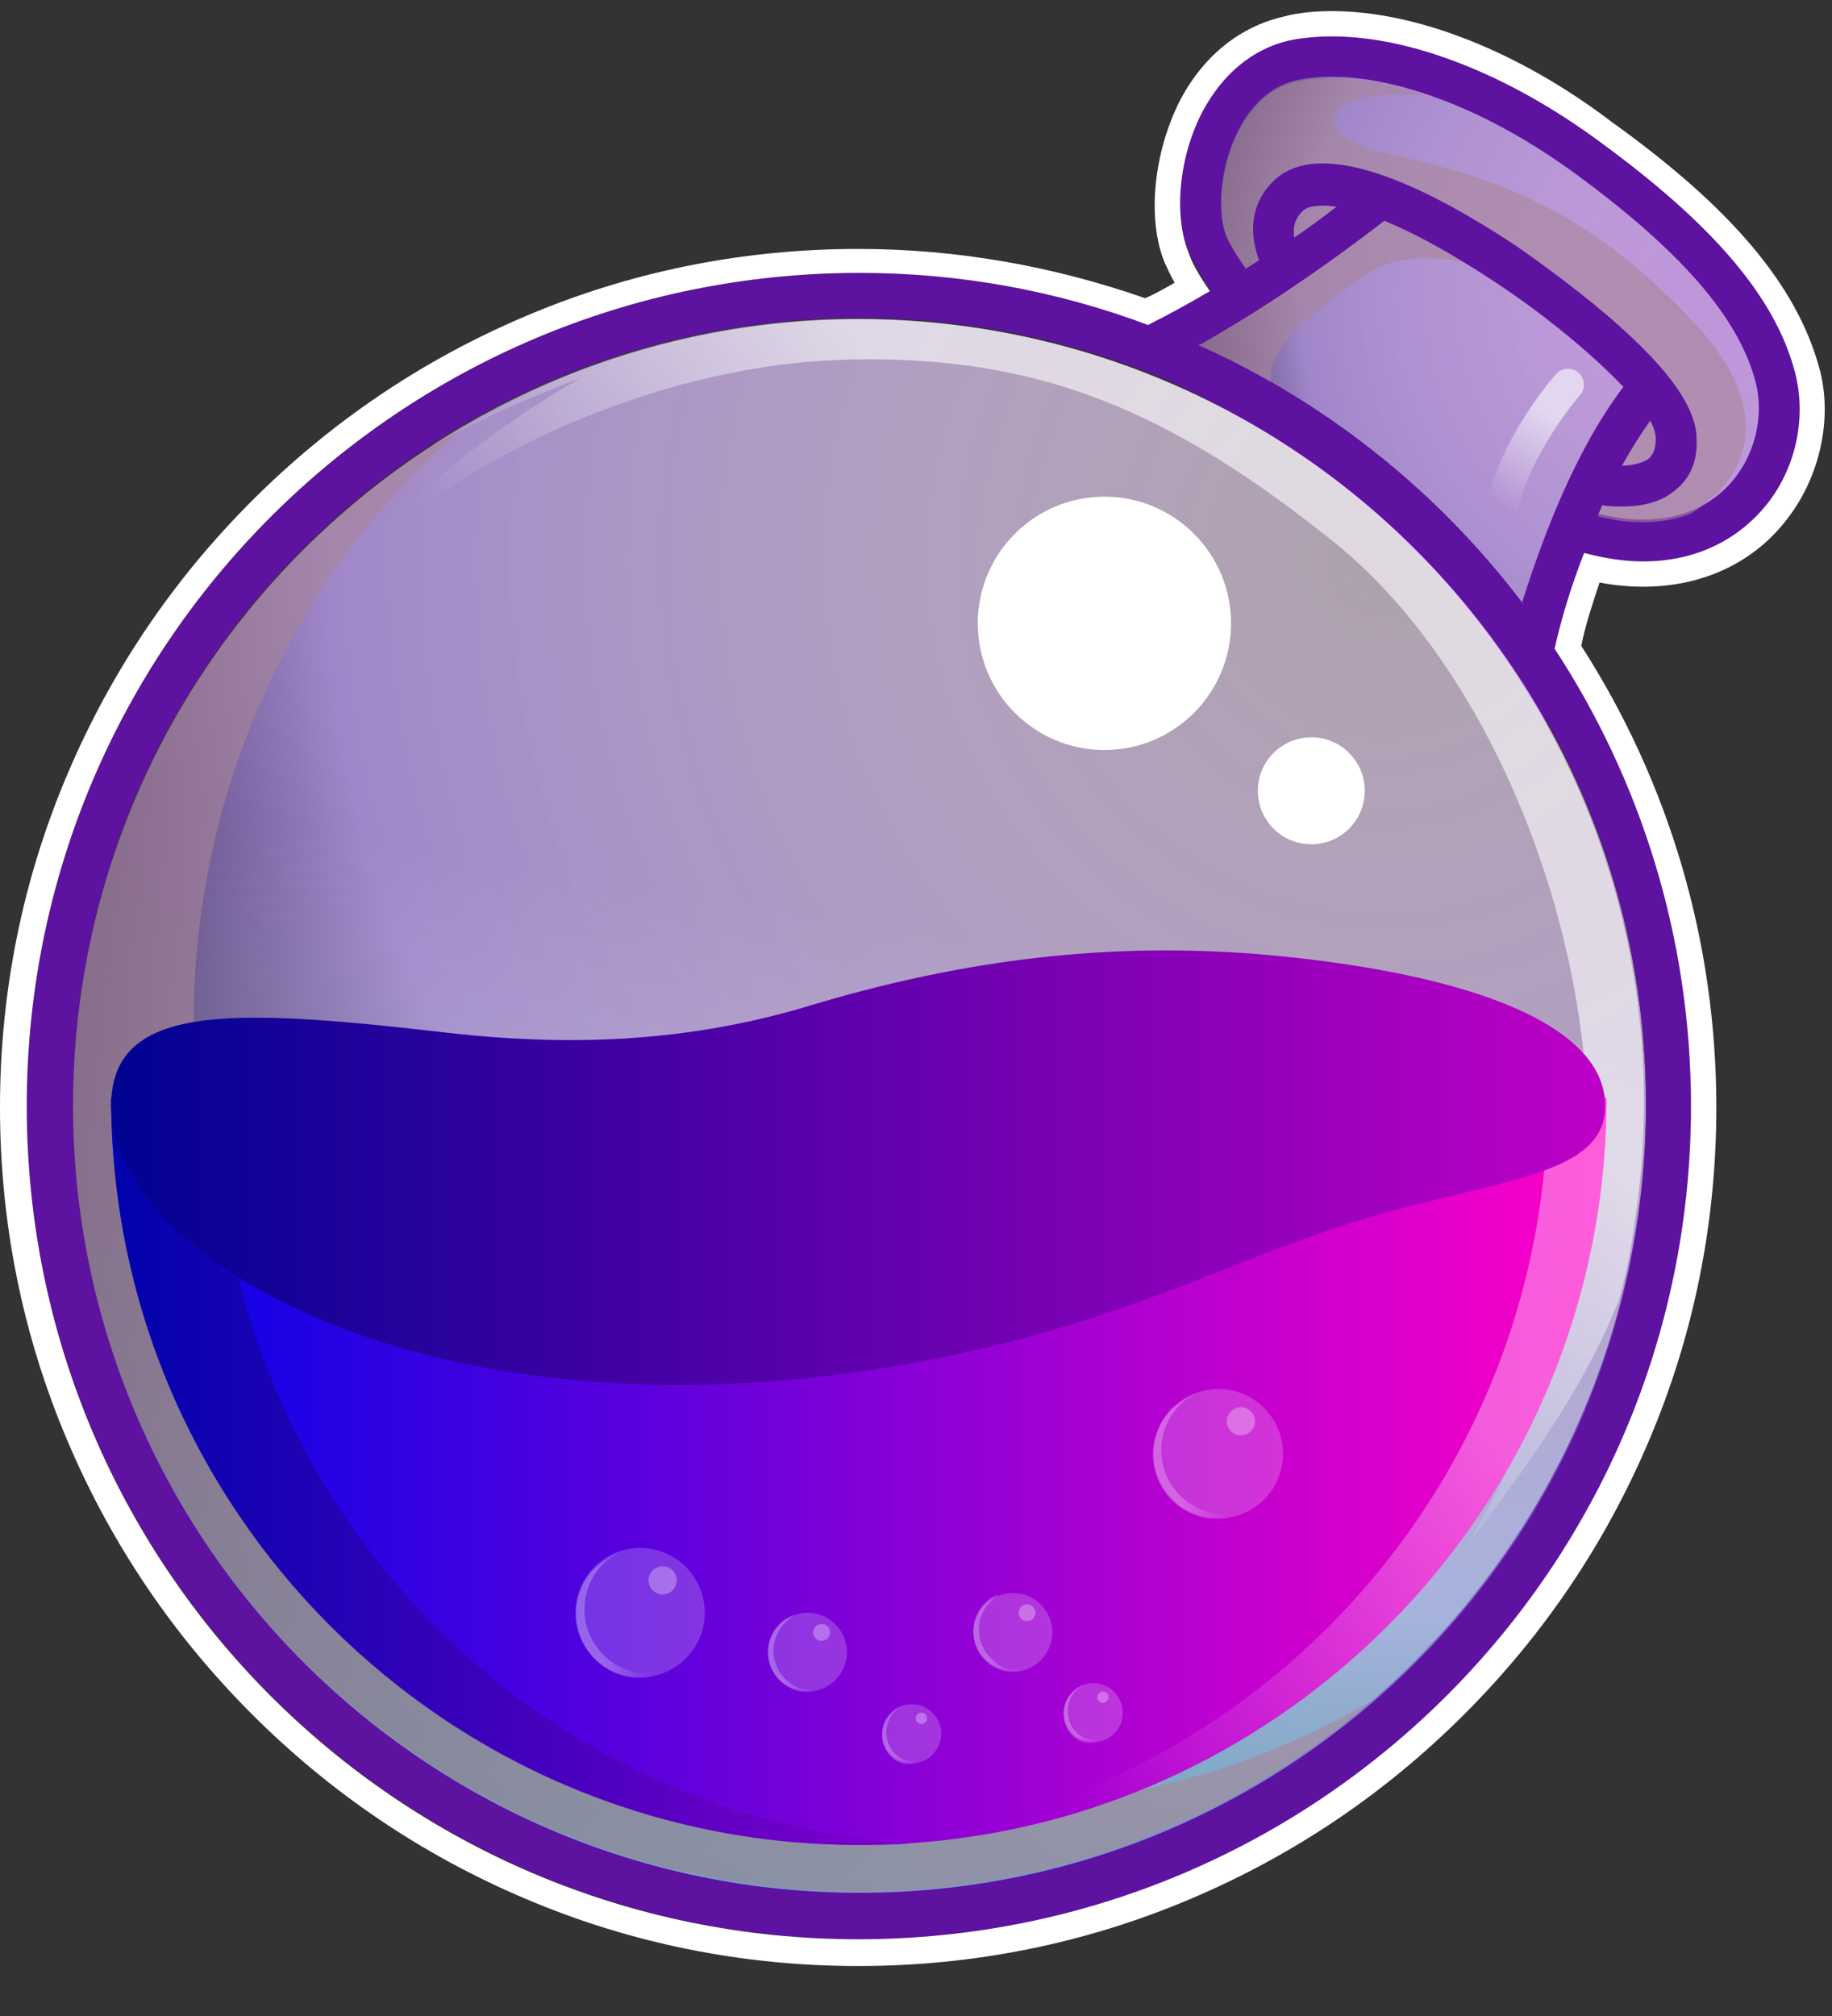 <svg xmlns="http://www.w3.org/2000/svg" width="30" height="33" viewBox="0 0 30 33" fill="none">
  <rect x="0" y="0" width="30" height="33" fill="#333333" stroke="none"/>
  <path d="M29.397 6.079C29.074 4.858 28.037 3.637 26.171 2.278C24.674 1.195 23.084 0.573 21.817 0.573C21.564 0.573 21.333 0.596 21.103 0.642C20.527 0.758 20.02 1.172 19.698 1.794C19.306 2.531 19.214 3.522 19.467 4.121C19.559 4.305 19.675 4.536 19.813 4.743C18.592 5.48 17.901 5.688 17.809 5.711C20.988 6.77 23.637 8.982 25.296 11.862L25.319 11.585C25.388 10.802 25.618 9.95 25.941 9.051C26.264 9.143 26.586 9.19 26.909 9.19C27.761 9.19 28.498 8.844 28.959 8.222C29.42 7.6 29.604 6.794 29.397 6.079Z" fill="#5E12A0"/>
  <path d="M26.079 8.384C28.176 8.96 29.028 7.347 28.752 6.264C28.475 5.181 27.484 4.075 25.78 2.831C24.075 1.587 22.347 1.08 21.241 1.311C20.135 1.541 19.813 3.223 20.089 3.868C20.204 4.121 20.458 4.49 20.803 4.905C20.366 5.204 19.951 5.435 19.605 5.642C21.725 6.587 23.568 8.061 24.95 9.904C25.111 9.282 25.342 8.729 25.549 8.245C25.71 8.291 25.895 8.337 26.079 8.384Z" fill="url(#paint0_radial_5752_2023)"/>
  <path d="M14.077 30.983C21.19 30.983 26.955 25.217 26.955 18.105C26.955 10.992 21.19 5.227 14.077 5.227C6.965 5.227 1.199 10.992 1.199 18.105C1.199 25.217 6.965 30.983 14.077 30.983Z" fill="url(#paint1_radial_5752_2023)"/>
  <path opacity="0.6" d="M27.693 5.227C25.942 3.384 24.468 2.9 22.694 2.509C21.311 2.186 21.68 1.403 23.362 1.564C22.555 1.288 21.795 1.218 21.242 1.334C20.136 1.564 19.814 3.246 20.09 3.891C20.206 4.144 20.459 4.513 20.805 4.928C20.183 5.342 19.653 5.642 19.215 5.872C19.422 5.964 19.676 6.079 19.975 6.241C20.758 6.655 21.611 7.347 21.611 7.347C20.321 6.241 20.597 5.734 22.371 4.49C22.924 4.098 23.938 4.144 24.882 4.628C25.827 5.112 26.933 6.333 26.933 6.333L25.873 8.36C25.942 8.383 26.011 8.406 26.08 8.429C26.748 8.614 27.278 8.568 27.693 8.406C28.177 8.107 29.444 7.07 27.693 5.227Z" fill="#A98698"/>
  <path d="M22.668 3.614C23.129 3.799 23.728 4.121 24.465 4.605C25.34 5.181 26.101 5.826 26.584 6.333C25.778 7.393 25.248 8.844 24.926 9.858C25.087 10.088 25.271 10.318 25.433 10.549C25.594 9.973 25.87 9.12 26.239 8.268C26.331 8.291 26.446 8.291 26.561 8.291C26.838 8.291 27.16 8.245 27.414 8.038C27.598 7.899 27.805 7.646 27.782 7.185C27.782 6.747 27.437 6.195 26.723 5.526C26.216 5.043 25.525 4.513 24.834 4.029C22.852 2.716 21.47 2.347 20.848 2.969C20.433 3.384 20.48 3.891 20.618 4.259C19.88 4.743 19.259 5.089 18.844 5.319C19.12 5.411 19.374 5.526 19.65 5.642C20.387 5.227 21.447 4.559 22.668 3.614ZM27.022 6.886C27.091 7.001 27.114 7.116 27.114 7.185C27.114 7.393 27.045 7.462 26.999 7.508C26.907 7.577 26.723 7.623 26.561 7.623C26.7 7.369 26.861 7.116 27.022 6.886ZM21.332 3.453C21.401 3.384 21.585 3.338 21.885 3.384C21.654 3.568 21.424 3.729 21.194 3.891C21.171 3.729 21.194 3.591 21.332 3.453Z" fill="#5E12A0"/>
  <path d="M14.076 4.467C6.543 4.467 0.438 10.572 0.438 18.105C0.438 25.639 6.543 31.744 14.076 31.744C21.609 31.744 27.714 25.639 27.714 18.105C27.691 10.572 21.586 4.467 14.076 4.467ZM14.076 30.961C6.957 30.961 1.198 25.201 1.198 18.082C1.198 10.964 6.957 5.204 14.076 5.204C21.195 5.204 26.954 10.964 26.954 18.082C26.931 25.201 21.172 30.961 14.076 30.961Z" fill="#5E12A0"/>
  <path opacity="0.6" d="M14.077 30.983C21.19 30.983 26.955 25.217 26.955 18.105C26.955 10.992 21.19 5.227 14.077 5.227C6.965 5.227 1.199 10.992 1.199 18.105C1.199 25.217 6.965 30.983 14.077 30.983Z" fill="url(#paint2_linear_5752_2023)"/>
  <path opacity="0.6" d="M13.985 29.394C6.959 28.265 2.19 21.653 3.342 14.627C3.849 11.517 5.415 8.867 7.627 6.955C4.402 8.821 2.006 12.069 1.361 16.032C0.232 23.059 5.001 29.671 12.004 30.8C15.921 31.445 19.699 30.224 22.486 27.828C20.021 29.279 17.026 29.901 13.985 29.394Z" fill="#A98698"/>
  <path opacity="0.6" d="M16.128 5.388C12.88 4.859 9.724 5.596 7.144 7.232C7.097 7.278 7.051 7.324 7.051 7.324C8.042 6.725 9.493 6.195 9.493 6.195C5.761 8.36 4.609 10.825 4.609 10.825C6.061 8.015 10.323 6.034 13.663 5.895C17.004 5.757 19.192 6.748 21.865 8.89C24.537 11.056 26.15 15.479 25.988 18.981C25.85 22.483 24.007 25.317 24.007 25.317C25.274 23.681 26.035 22.483 26.518 21.262C26.61 20.893 26.703 20.524 26.749 20.133C27.901 13.129 23.155 6.54 16.128 5.388Z" fill="url(#paint3_linear_5752_2023)"/>
  <path d="M26.309 17.967C26.309 24.717 20.826 30.2 14.076 30.2C7.326 30.2 1.82 24.717 1.82 17.967H26.309Z" fill="url(#paint4_linear_5752_2023)"/>
  <g opacity="0.6">
    <path opacity="0.6" d="M25.343 17.967C25.343 24.556 20.137 29.947 13.594 30.2C13.755 30.2 13.916 30.2 14.078 30.2C20.828 30.2 26.311 24.717 26.311 17.967H25.343Z" fill="url(#paint5_linear_5752_2023)"/>
  </g>
  <g opacity="0.7">
    <path d="M3.548 17.967H1.82C1.82 24.717 7.303 30.2 14.053 30.2C14.353 30.2 14.629 30.2 14.906 30.177C8.57 29.739 3.548 24.441 3.548 17.967Z" fill="url(#paint6_linear_5752_2023)"/>
  </g>
  <path d="M26.286 18.105C26.286 16.7 23.844 15.894 20.596 15.617C18.246 15.433 15.873 15.663 13.155 16.493C10.805 17.184 8.686 17.069 7.142 16.884C3.709 16.493 1.82 16.447 1.82 18.105C1.82 20.501 6.704 23.496 14.03 22.459C17.739 21.93 19.651 20.847 21.84 20.11C24.213 19.303 26.286 19.349 26.286 18.105Z" fill="url(#paint7_linear_5752_2023)"/>
  <path d="M18.085 12.277C19.23 12.277 20.159 11.348 20.159 10.203C20.159 9.058 19.23 8.13 18.085 8.13C16.94 8.13 16.012 9.058 16.012 10.203C16.012 11.348 16.94 12.277 18.085 12.277Z" fill="white"/>
  <path d="M21.473 13.82C21.956 13.82 22.349 13.428 22.349 12.945C22.349 12.461 21.956 12.069 21.473 12.069C20.99 12.069 20.598 12.461 20.598 12.945C20.598 13.428 20.99 13.82 21.473 13.82Z" fill="white"/>
  <g opacity="0.6">
    <path d="M24.605 8.568C24.582 8.568 24.559 8.568 24.559 8.568C24.42 8.545 24.328 8.406 24.351 8.245C24.559 7.185 25.434 6.172 25.48 6.126C25.572 6.01 25.756 6.01 25.849 6.103C25.964 6.195 25.964 6.379 25.872 6.471C25.849 6.494 25.042 7.439 24.858 8.36C24.835 8.476 24.72 8.568 24.605 8.568Z" fill="url(#paint8_linear_5752_2023)"/>
  </g>
  <path d="M21.817 0.596C23.107 0.596 24.696 1.218 26.171 2.301C28.037 3.66 29.074 4.858 29.396 6.102C29.58 6.817 29.419 7.623 28.959 8.222C28.475 8.844 27.76 9.19 26.908 9.19C26.609 9.19 26.286 9.143 25.941 9.051C25.733 9.581 25.572 10.111 25.457 10.618C26.862 12.76 27.691 15.341 27.691 18.105C27.691 25.639 21.586 31.744 14.053 31.744C6.52 31.744 0.438 25.639 0.438 18.105C0.438 10.572 6.543 4.467 14.076 4.467C15.735 4.467 17.324 4.766 18.799 5.319C19.075 5.181 19.421 4.997 19.812 4.766C19.674 4.559 19.536 4.352 19.467 4.144C19.213 3.522 19.306 2.555 19.697 1.817C20.02 1.218 20.504 0.804 21.103 0.665C21.31 0.619 21.563 0.596 21.817 0.596ZM21.817 0.182C21.54 0.182 21.264 0.205 21.01 0.274C20.319 0.435 19.72 0.896 19.329 1.633C18.891 2.485 18.776 3.591 19.075 4.305C19.121 4.398 19.167 4.513 19.236 4.628C19.075 4.72 18.914 4.812 18.753 4.881C17.232 4.352 15.666 4.075 14.053 4.075C12.164 4.075 10.321 4.444 8.593 5.181C6.911 5.895 5.414 6.909 4.124 8.199C2.834 9.489 1.82 10.987 1.106 12.668C0.369 14.396 0 16.239 0 18.128C0 20.017 0.369 21.86 1.106 23.588C1.82 25.27 2.834 26.768 4.124 28.058C5.414 29.348 6.911 30.362 8.593 31.076C10.321 31.813 12.164 32.182 14.053 32.182C15.942 32.182 17.785 31.813 19.513 31.076C21.195 30.362 22.692 29.348 23.982 28.058C25.272 26.768 26.286 25.27 27 23.588C27.737 21.86 28.106 20.017 28.106 18.128C28.106 15.433 27.346 12.83 25.894 10.572C25.963 10.226 26.079 9.881 26.194 9.535C26.424 9.581 26.678 9.604 26.908 9.604C27.876 9.604 28.728 9.213 29.281 8.475C29.811 7.784 30.018 6.817 29.788 6.01C29.419 4.674 28.36 3.407 26.401 2.002C24.858 0.827 23.176 0.182 21.817 0.182Z" fill="white"/>
  <path opacity="0.2" d="M13.223 27.689C13.579 27.689 13.868 27.401 13.868 27.044C13.868 26.688 13.579 26.399 13.223 26.399C12.867 26.399 12.578 26.688 12.578 27.044C12.578 27.401 12.867 27.689 13.223 27.689Z" fill="white"/>
  <g opacity="0.4">
    <path opacity="0.6" d="M12.857 27.482C12.603 27.229 12.603 26.814 12.857 26.561C12.902 26.515 12.949 26.491 12.995 26.445C12.902 26.468 12.833 26.514 12.764 26.584C12.511 26.837 12.511 27.252 12.764 27.505C12.972 27.712 13.294 27.759 13.548 27.62C13.317 27.712 13.041 27.666 12.857 27.482Z" fill="url(#paint9_linear_5752_2023)"/>
  </g>
  <path opacity="0.3" d="M13.455 26.86C13.531 26.86 13.593 26.798 13.593 26.721C13.593 26.645 13.531 26.583 13.455 26.583C13.378 26.583 13.316 26.645 13.316 26.721C13.316 26.798 13.378 26.86 13.455 26.86Z" fill="white"/>
  <path opacity="0.2" d="M16.587 27.366C16.943 27.366 17.232 27.078 17.232 26.721C17.232 26.365 16.943 26.076 16.587 26.076C16.23 26.076 15.941 26.365 15.941 26.721C15.941 27.078 16.23 27.366 16.587 27.366Z" fill="white"/>
  <g opacity="0.4">
    <path opacity="0.6" d="M16.22 27.136C15.966 26.883 15.966 26.468 16.22 26.215C16.266 26.169 16.312 26.146 16.358 26.1C16.266 26.123 16.197 26.169 16.128 26.238C15.874 26.491 15.874 26.906 16.128 27.159C16.335 27.367 16.657 27.413 16.911 27.275C16.68 27.39 16.404 27.344 16.22 27.136Z" fill="url(#paint10_linear_5752_2023)"/>
  </g>
  <path opacity="0.3" d="M16.818 26.537C16.894 26.537 16.956 26.475 16.956 26.399C16.956 26.323 16.894 26.261 16.818 26.261C16.742 26.261 16.68 26.323 16.68 26.399C16.68 26.475 16.742 26.537 16.818 26.537Z" fill="white"/>
  <path opacity="0.2" d="M14.929 28.864C15.196 28.864 15.413 28.648 15.413 28.38C15.413 28.113 15.196 27.896 14.929 27.896C14.662 27.896 14.445 28.113 14.445 28.38C14.445 28.648 14.662 28.864 14.929 28.864Z" fill="white"/>
  <g opacity="0.4">
    <path opacity="0.6" d="M14.653 28.703C14.468 28.518 14.468 28.196 14.653 28.012C14.676 27.988 14.722 27.965 14.745 27.942C14.676 27.965 14.63 28.012 14.584 28.058C14.399 28.242 14.399 28.564 14.584 28.749C14.745 28.91 14.975 28.933 15.182 28.818C14.998 28.864 14.791 28.841 14.653 28.703Z" fill="url(#paint11_linear_5752_2023)"/>
  </g>
  <path opacity="0.3" d="M15.088 28.22C15.139 28.22 15.18 28.178 15.18 28.127C15.18 28.076 15.139 28.035 15.088 28.035C15.037 28.035 14.996 28.076 14.996 28.127C14.996 28.178 15.037 28.22 15.088 28.22Z" fill="white"/>
  <path opacity="0.2" d="M17.902 28.518C18.169 28.518 18.386 28.302 18.386 28.035C18.386 27.767 18.169 27.551 17.902 27.551C17.635 27.551 17.418 27.767 17.418 28.035C17.418 28.302 17.635 28.518 17.902 28.518Z" fill="white"/>
  <g opacity="0.4">
    <path opacity="0.6" d="M17.625 28.357C17.441 28.173 17.441 27.85 17.625 27.666C17.648 27.643 17.694 27.62 17.717 27.597C17.648 27.62 17.602 27.666 17.556 27.712C17.372 27.896 17.372 28.219 17.556 28.403C17.717 28.564 17.948 28.587 18.155 28.472C17.971 28.518 17.764 28.495 17.625 28.357Z" fill="url(#paint12_linear_5752_2023)"/>
  </g>
  <path opacity="0.3" d="M18.061 27.874C18.112 27.874 18.153 27.832 18.153 27.782C18.153 27.731 18.112 27.689 18.061 27.689C18.01 27.689 17.969 27.731 17.969 27.782C17.969 27.832 18.01 27.874 18.061 27.874Z" fill="white"/>
  <path opacity="0.2" d="M10.482 27.458C11.067 27.458 11.541 26.984 11.541 26.399C11.541 25.813 11.067 25.339 10.482 25.339C9.896 25.339 9.422 25.813 9.422 26.399C9.422 26.984 9.896 27.458 10.482 27.458Z" fill="white"/>
  <g opacity="0.4">
    <path opacity="0.6" d="M9.883 27.09C9.468 26.676 9.468 26.008 9.883 25.593C9.952 25.524 10.021 25.478 10.113 25.432C9.975 25.478 9.86 25.57 9.745 25.662C9.33 26.077 9.33 26.745 9.745 27.16C10.09 27.505 10.62 27.574 11.035 27.321C10.643 27.482 10.182 27.39 9.883 27.09Z" fill="url(#paint13_linear_5752_2023)"/>
  </g>
  <path opacity="0.3" d="M10.851 26.099C10.979 26.099 11.082 25.996 11.082 25.869C11.082 25.742 10.979 25.639 10.851 25.639C10.724 25.639 10.621 25.742 10.621 25.869C10.621 25.996 10.724 26.099 10.851 26.099Z" fill="white"/>
  <path opacity="0.2" d="M19.95 24.856C20.536 24.856 21.01 24.381 21.01 23.796C21.01 23.211 20.536 22.736 19.95 22.736C19.365 22.736 18.891 23.211 18.891 23.796C18.891 24.381 19.365 24.856 19.95 24.856Z" fill="white"/>
  <g opacity="0.4">
    <path opacity="0.6" d="M19.328 24.487C18.913 24.072 18.913 23.404 19.328 22.989C19.397 22.92 19.466 22.874 19.558 22.828C19.42 22.874 19.305 22.966 19.19 23.058C18.775 23.473 18.775 24.141 19.19 24.556C19.535 24.902 20.065 24.971 20.48 24.717C20.088 24.879 19.651 24.786 19.328 24.487Z" fill="url(#paint14_linear_5752_2023)"/>
  </g>
  <path opacity="0.3" d="M20.32 23.496C20.447 23.496 20.551 23.393 20.551 23.265C20.551 23.138 20.447 23.035 20.32 23.035C20.193 23.035 20.09 23.138 20.09 23.265C20.09 23.393 20.193 23.496 20.32 23.496Z" fill="white"/>
  <defs>
    <radialGradient id="paint0_radial_5752_2023" cx="0" cy="0" r="1" gradientUnits="userSpaceOnUse" gradientTransform="translate(28.331 4.825) scale(10.297 10.297)">
      <stop stop-color="#FFEAFF" stop-opacity="0.6"/>
      <stop offset="0.681" stop-color="#A087C9"/>
      <stop offset="1" stop-color="#10002F"/>
    </radialGradient>
    <radialGradient id="paint1_radial_5752_2023" cx="0" cy="0" r="1" gradientUnits="userSpaceOnUse" gradientTransform="translate(22.604 9.216) scale(25.192 25.192)">
      <stop stop-color="#FFEAFF" stop-opacity="0.6"/>
      <stop offset="0.681" stop-color="#A087C9"/>
      <stop offset="1" stop-color="#10002F"/>
    </radialGradient>
    <linearGradient id="paint2_linear_5752_2023" x1="12.014" y1="30.788" x2="16.133" y2="5.376" gradientUnits="userSpaceOnUse">
      <stop stop-color="#81FFFF"/>
      <stop offset="0.62" stop-color="white" stop-opacity="0"/>
    </linearGradient>
    <linearGradient id="paint3_linear_5752_2023" x1="23.154" y1="9.349" x2="12.505" y2="19.119" gradientUnits="userSpaceOnUse">
      <stop offset="0.289" stop-color="white"/>
      <stop offset="0.78" stop-color="white" stop-opacity="0"/>
    </linearGradient>
    <linearGradient id="paint4_linear_5752_2023" x1="1.831" y1="24.089" x2="26.303" y2="24.089" gradientUnits="userSpaceOnUse">
      <stop stop-color="#0002E9"/>
      <stop offset="0.995" stop-color="#FF00C7"/>
    </linearGradient>
    <linearGradient id="paint5_linear_5752_2023" x1="27.463" y1="19.053" x2="14.143" y2="31.641" gradientUnits="userSpaceOnUse">
      <stop offset="0.289" stop-color="white"/>
      <stop offset="0.78" stop-color="white" stop-opacity="0"/>
    </linearGradient>
    <linearGradient id="paint6_linear_5752_2023" x1="1.831" y1="24.089" x2="14.924" y2="24.089" gradientUnits="userSpaceOnUse">
      <stop stop-color="#000292"/>
      <stop offset="0.995" stop-color="#7D00C7"/>
    </linearGradient>
    <linearGradient id="paint7_linear_5752_2023" x1="1.847" y1="19.111" x2="26.287" y2="19.111" gradientUnits="userSpaceOnUse">
      <stop stop-color="#000292"/>
      <stop offset="0.995" stop-color="#BE00C7"/>
    </linearGradient>
    <linearGradient id="paint8_linear_5752_2023" x1="25.886" y1="6.003" x2="24.129" y2="8.857" gradientUnits="userSpaceOnUse">
      <stop offset="0.289" stop-color="white"/>
      <stop offset="0.78" stop-color="white" stop-opacity="0"/>
    </linearGradient>
    <linearGradient id="paint9_linear_5752_2023" x1="12.574" y1="27.076" x2="13.548" y2="27.076" gradientUnits="userSpaceOnUse">
      <stop offset="0.289" stop-color="white"/>
      <stop offset="0.78" stop-color="white" stop-opacity="0"/>
    </linearGradient>
    <linearGradient id="paint10_linear_5752_2023" x1="15.934" y1="26.749" x2="16.909" y2="26.749" gradientUnits="userSpaceOnUse">
      <stop offset="0.289" stop-color="white"/>
      <stop offset="0.78" stop-color="white" stop-opacity="0"/>
    </linearGradient>
    <linearGradient id="paint11_linear_5752_2023" x1="14.442" y1="28.398" x2="15.174" y2="28.398" gradientUnits="userSpaceOnUse">
      <stop offset="0.289" stop-color="white"/>
      <stop offset="0.78" stop-color="white" stop-opacity="0"/>
    </linearGradient>
    <linearGradient id="paint12_linear_5752_2023" x1="17.405" y1="28.051" x2="18.137" y2="28.051" gradientUnits="userSpaceOnUse">
      <stop offset="0.289" stop-color="white"/>
      <stop offset="0.78" stop-color="white" stop-opacity="0"/>
    </linearGradient>
    <linearGradient id="paint13_linear_5752_2023" x1="9.423" y1="26.439" x2="11.015" y2="26.439" gradientUnits="userSpaceOnUse">
      <stop offset="0.289" stop-color="white"/>
      <stop offset="0.78" stop-color="white" stop-opacity="0"/>
    </linearGradient>
    <linearGradient id="paint14_linear_5752_2023" x1="18.877" y1="23.834" x2="20.469" y2="23.834" gradientUnits="userSpaceOnUse">
      <stop offset="0.289" stop-color="white"/>
      <stop offset="0.78" stop-color="white" stop-opacity="0"/>
    </linearGradient>
  </defs>
</svg>